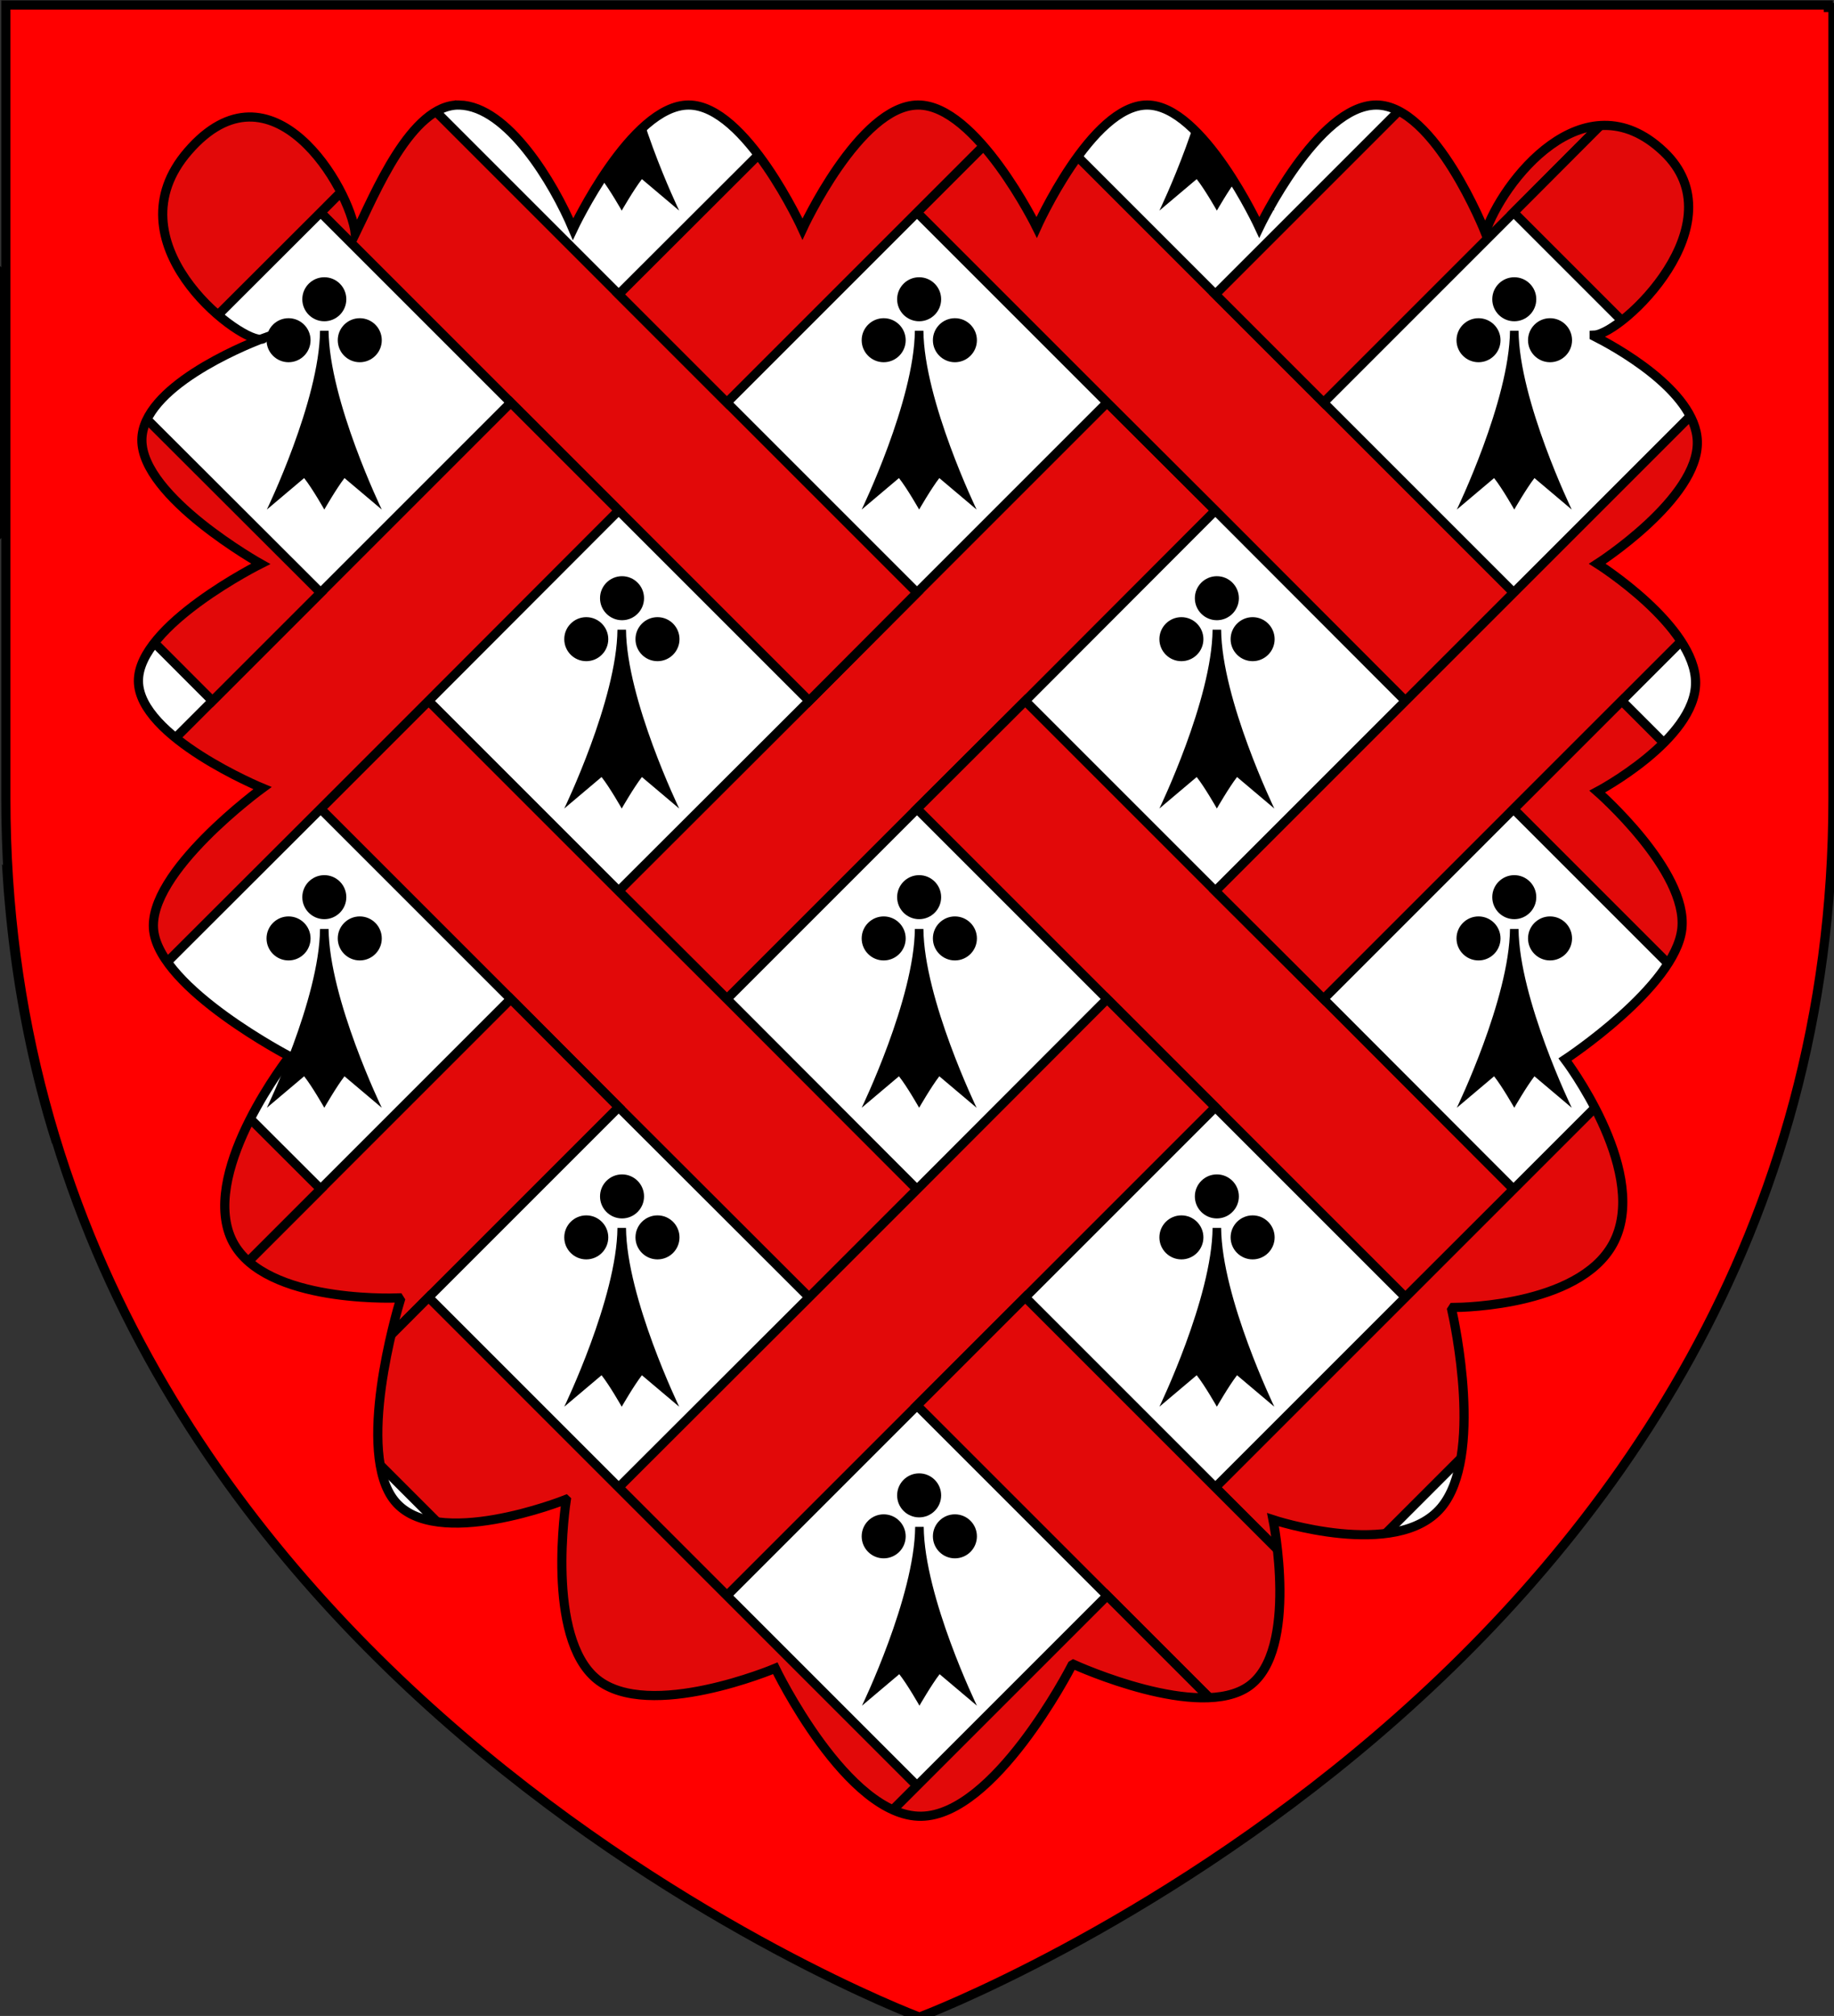 <?xml version="1.0" encoding="UTF-8" standalone="no"?>
<!-- Generator: Adobe Illustrator 19.2.0, SVG Export Plug-In . SVG Version: 6.00 Build 0)  -->

<svg
   version="1.1"
   id="svg2"
   inkscape:export-filename="/Users/olivier/Desktop/Blason Rouge/Blason_Vide_3D.png"
   inkscape:export-xdpi="144"
   inkscape:export-ydpi="144"
   inkscape:output_extension="org.inkscape.output.svg.inkscape"
   inkscape:version="1.2.2 (732a01da63, 2022-12-09)"
   sodipodi:docname="McCulloch of Drummoral arms.svg"
   sodipodi:version="0.32"
   x="0px"
   y="0px"
   viewBox="0 0 600 659.5"
   style="enable-background:new 0 0 600 659.5;"
   xml:space="preserve"
   xmlns:inkscape="http://www.inkscape.org/namespaces/inkscape"
   xmlns:sodipodi="http://sodipodi.sourceforge.net/DTD/sodipodi-0.dtd"
   xmlns="http://www.w3.org/2000/svg"
   xmlns:svg="http://www.w3.org/2000/svg"><rect x="0" y="0" width="600" height="659.5" fill="#333333" stroke="none"/><defs
   id="defs1825" />
<style
   type="text/css"
   id="style1545">
	.st0{fill:#FFFFFF;}
	.st1{fill:#E20909;stroke:#000000;stroke-width:3;stroke-miterlimit:10;}
	.st2{display:none;opacity:0.5;fill:#FFFFFF;}
	.st3{fill:url(#path2875_4_);stroke:#000000;stroke-width:3;}
</style>
<g
   id="g1748">
	<path
   id="path2875_1_"
   class="st0"
   d="M300,657.9c0,0,298.5-112.3,298.5-397.8V1.5H1.5v258.6C1.5,545.6,300,657.9,300,657.9z" />
	<g
   id="g1746">
		<path
   d="M396.7,10.4c-0.2,22.9-17.4,58.5-17.4,58.5l12.2-10.3c2.7,3.4,6.6,10.3,6.6,10.3c0,0,3.9-6.8,6.6-10.3l0,0h0l0,0L417,68.9    c0,0-17.2-35.6-17.4-58.5H396.7z"
   id="path1548" />
		<polygon
   points="404.8,58.6 404.8,58.6 404.8,58.6   "
   id="polygon1550" />
		<path
   d="M398.1,7.2c3.5,0,6.3-2.4,7-5.7h-14C391.8,4.8,394.7,7.2,398.1,7.2z"
   id="path1552" />
		<circle
   cx="386.5"
   cy="13.5"
   r="7.2"
   id="circle1554" />
		<circle
   cx="409.8"
   cy="13.5"
   r="7.2"
   id="circle1556" />
		<path
   d="M202,10.4c-0.2,22.9-17.4,58.5-17.4,58.5l12.2-10.3c2.7,3.4,6.6,10.3,6.6,10.3c0,0,3.9-6.8,6.6-10.3l0,0h0v0l12.2,10.3    c0,0-17.2-35.6-17.4-58.5H202z"
   id="path1558" />
		<polygon
   points="210.1,58.6 210.1,58.6 210.1,58.6   "
   id="polygon1560" />
		<path
   d="M203.5,7.2c3.5,0,6.3-2.4,7-5.7h-14C197.1,4.8,200,7.2,203.5,7.2z"
   id="path1562" />
		<circle
   cx="191.8"
   cy="13.5"
   r="7.2"
   id="circle1564" />
		<circle
   cx="215.1"
   cy="13.5"
   r="7.2"
   id="circle1566" />
		<path
   d="M8.8,68.9c0,0,3.9-6.8,6.6-10.3l0,0h0v0l12.2,10.3c0,0-17.2-35.6-17.4-58.5H7.4c-0.1,8.8-2.7,19.6-5.9,29.4v19.4l0.7-0.6    C4.9,62.1,8.8,68.9,8.8,68.9z"
   id="path1568" />
		<polygon
   points="15.4,58.6 15.4,58.6 15.4,58.6   "
   id="polygon1570" />
		<path
   d="M8.8,7.2c3.5,0,6.3-2.4,7-5.7h-14C2.5,4.8,5.3,7.2,8.8,7.2z"
   id="path1572" />
		<path
   d="M4.3,13.5c0-2.3-1.1-4.4-2.8-5.7v11.3C3.2,17.8,4.3,15.8,4.3,13.5z"
   id="path1574" />
		<circle
   cx="20.5"
   cy="13.5"
   r="7.2"
   id="circle1576" />
		<path
   d="M591.4,10.4C591.1,33.3,574,68.9,574,68.9l12.2-10.3c2.7,3.4,6.6,10.3,6.6,10.3c0,0,3.1-5.4,5.7-9V34.6    c-2.4-8.3-4.2-16.9-4.3-24.2H591.4z"
   id="path1578" />
		<path
   d="M592.8,7.2c2.3,0,4.4-1.1,5.7-2.8V1.5h-12.7C586.5,4.8,589.3,7.2,592.8,7.2z"
   id="path1580" />
		<circle
   cx="581.1"
   cy="13.5"
   r="7.2"
   id="circle1582" />
		<path
   d="M598.5,17.4V9.5c-0.8,1.1-1.2,2.5-1.2,4C597.3,14.9,597.7,16.3,598.5,17.4z"
   id="path1584" />
		<polygon
   points="404.8,254.3 404.8,254.3 404.8,254.3   "
   id="polygon1586" />
		<path
   d="M396.7,206c-0.2,22.9-17.4,58.5-17.4,58.5l12.2-10.3c2.7,3.4,6.6,10.3,6.6,10.3c0,0,3.9-6.8,6.6-10.3l0,0h0l0,0l12.2,10.3    c0,0-17.2-35.6-17.4-58.5H396.7z"
   id="path1588" />
		<circle
   cx="398.1"
   cy="195.7"
   r="7.2"
   id="circle1590" />
		<circle
   cx="386.5"
   cy="209.1"
   r="7.2"
   id="circle1592" />
		<circle
   cx="409.8"
   cy="209.1"
   r="7.2"
   id="circle1594" />
		<path
   d="M202,206c-0.2,22.9-17.4,58.5-17.4,58.5l12.2-10.3c2.7,3.4,6.6,10.3,6.6,10.3c0,0,3.9-6.8,6.6-10.3l0,0h0v0l12.2,10.3    c0,0-17.2-35.6-17.4-58.5H202z"
   id="path1596" />
		<polygon
   points="210.1,254.3 210.1,254.3 210.1,254.3   "
   id="polygon1598" />
		<circle
   cx="203.5"
   cy="195.7"
   r="7.2"
   id="circle1600" />
		<circle
   cx="191.8"
   cy="209.1"
   r="7.2"
   id="circle1602" />
		<circle
   cx="215.1"
   cy="209.1"
   r="7.2"
   id="circle1604" />
		<path
   d="M8.8,264.5c0,0,3.9-6.8,6.6-10.3l0,0h0v0l12.2,10.3c0,0-17.2-35.6-17.4-58.5H7.4c-0.1,8.8-2.7,19.6-5.9,29.4v19.4l0.7-0.6    C4.9,257.7,8.8,264.5,8.8,264.5z"
   id="path1606" />
		<polygon
   points="15.4,254.3 15.4,254.3 15.4,254.3   "
   id="polygon1608" />
		<circle
   cx="8.8"
   cy="195.7"
   r="7.2"
   id="circle1610" />
		<path
   d="M4.3,209.1c0-2.3-1.1-4.4-2.8-5.7v11.3C3.2,213.5,4.3,211.4,4.3,209.1z"
   id="path1612" />
		<circle
   cx="20.5"
   cy="209.1"
   r="7.2"
   id="circle1614" />
		<path
   d="M591.4,206c-0.2,22.9-17.4,58.5-17.4,58.5l12.2-10.3c2.7,3.4,6.6,10.3,6.6,10.3c0,0,3.1-5.4,5.7-9v-25.3    c-2.4-8.3-4.2-16.9-4.3-24.2H591.4z"
   id="path1616" />
		<path
   d="M592.8,188.5c-4,0-7.2,3.2-7.2,7.2c0,4,3.2,7.2,7.2,7.2c2.3,0,4.4-1.1,5.7-2.8v-8.7C597.2,189.7,595.1,188.5,592.8,188.5z    "
   id="path1618" />
		<circle
   cx="581.1"
   cy="209.1"
   r="7.2"
   id="circle1620" />
		<path
   d="M598.5,213.1v-7.9c-0.8,1.1-1.2,2.5-1.2,4C597.3,210.6,597.7,212,598.5,213.1z"
   id="path1622" />
		<path
   d="M494,108.2c-0.2,22.9-17.4,58.5-17.4,58.5l12.2-10.3c2.7,3.4,6.6,10.3,6.6,10.3c0,0,3.9-6.8,6.6-10.3l0,0h0l0,0l12.2,10.3    c0,0-17.2-35.6-17.4-58.5H494z"
   id="path1624" />
		<polygon
   points="502,156.5 502,156.5 502,156.5   "
   id="polygon1626" />
		<circle
   cx="495.4"
   cy="97.9"
   r="7.2"
   id="circle1628" />
		<circle
   cx="483.7"
   cy="111.3"
   r="7.2"
   id="circle1630" />
		<circle
   cx="507.1"
   cy="111.3"
   r="7.2"
   id="circle1632" />
		<path
   d="M299.3,108.2c-0.2,22.9-17.4,58.5-17.4,58.5l12.2-10.3c2.7,3.4,6.6,10.3,6.6,10.3c0,0,3.9-6.8,6.6-10.3l0,0h0l0,0    l12.2,10.3c0,0-17.2-35.6-17.4-58.5H299.3z"
   id="path1634" />
		<polygon
   points="307.4,156.5 307.4,156.5 307.4,156.5   "
   id="polygon1636" />
		<circle
   cx="300.7"
   cy="97.9"
   r="7.2"
   id="circle1638" />
		<circle
   cx="289.1"
   cy="111.3"
   r="7.2"
   id="circle1640" />
		<circle
   cx="312.4"
   cy="111.3"
   r="7.2"
   id="circle1642" />
		<polygon
   points="112.7,156.5 112.7,156.5 112.7,156.5   "
   id="polygon1644" />
		<path
   d="M104.7,108.2c-0.2,22.9-17.4,58.5-17.4,58.5l12.2-10.3c2.7,3.4,6.6,10.3,6.6,10.3c0,0,3.9-6.8,6.6-10.3l0,0h0v0l12.2,10.3    c0,0-17.2-35.6-17.4-58.5H104.7z"
   id="path1646" />
		<circle
   cx="106.1"
   cy="97.9"
   r="7.2"
   id="circle1648" />
		<circle
   cx="94.4"
   cy="111.3"
   r="7.2"
   id="circle1650" />
		<circle
   cx="117.7"
   cy="111.3"
   r="7.2"
   id="circle1652" />
		<path
   d="M494,303.9c-0.2,22.9-17.4,58.5-17.4,58.5l12.2-10.3c2.7,3.4,6.6,10.3,6.6,10.3c0,0,3.9-6.8,6.6-10.3l0,0h0l0,0l12.2,10.3    c0,0-17.2-35.6-17.4-58.5H494z"
   id="path1654" />
		<polygon
   points="502,352.1 502,352.1 502,352.1   "
   id="polygon1656" />
		<circle
   cx="495.4"
   cy="293.5"
   r="7.2"
   id="circle1658" />
		<circle
   cx="483.7"
   cy="307"
   r="7.2"
   id="circle1660" />
		<circle
   cx="507.1"
   cy="307"
   r="7.2"
   id="circle1662" />
		<polygon
   points="307.4,352.1 307.4,352.1 307.4,352.1   "
   id="polygon1664" />
		<path
   d="M299.3,303.9c-0.2,22.9-17.4,58.5-17.4,58.5l12.2-10.3c2.7,3.4,6.6,10.3,6.6,10.3c0,0,3.9-6.8,6.6-10.3l0,0h0l0,0    l12.2,10.3c0,0-17.2-35.6-17.4-58.5H299.3z"
   id="path1666" />
		<circle
   cx="300.7"
   cy="293.5"
   r="7.2"
   id="circle1668" />
		<circle
   cx="289.1"
   cy="307"
   r="7.2"
   id="circle1670" />
		<circle
   cx="312.4"
   cy="307"
   r="7.2"
   id="circle1672" />
		<path
   d="M104.7,303.9c-0.2,22.9-17.4,58.5-17.4,58.5l12.2-10.3c2.7,3.4,6.6,10.3,6.6,10.3c0,0,3.9-6.8,6.6-10.3l0,0h0v0l12.2,10.3    c0,0-17.2-35.6-17.4-58.5H104.7z"
   id="path1674" />
		<polygon
   points="112.7,352.1 112.7,352.1 112.7,352.1   "
   id="polygon1676" />
		<circle
   cx="106.1"
   cy="293.5"
   r="7.2"
   id="circle1678" />
		<circle
   cx="94.4"
   cy="307"
   r="7.2"
   id="circle1680" />
		<circle
   cx="117.7"
   cy="307"
   r="7.2"
   id="circle1682" />
		<path
   d="M494,499.5c-0.1,9-2.8,19.8-6,29.8c3.8-4,7.6-8.2,11.3-12.4c-1.4-6.1-2.4-12.1-2.5-17.4H494z"
   id="path1684" />
		<circle
   cx="495.4"
   cy="489.2"
   r="7.2"
   id="circle1686" />
		<circle
   cx="483.7"
   cy="502.6"
   r="7.2"
   id="circle1688" />
		<path
   d="M507.1,495.5c-4,0-7.2,3.2-7.2,7.2c0,3.4,2.4,6.3,5.7,7c2.7-3.2,5.4-6.5,8.1-9.8C512.5,497.2,510,495.5,507.1,495.5z"
   id="path1690" />
		<polygon
   points="307.4,547.8 307.4,547.8 307.4,547.8   "
   id="polygon1692" />
		<path
   d="M302.2,499.5h-2.8c-0.2,22.9-17.4,58.5-17.4,58.5l12.2-10.3c2.7,3.4,6.6,10.3,6.6,10.3c0,0,3.9-6.8,6.6-10.3l0,0h0l0,0    l12.2,10.3C319.6,558,302.4,522.5,302.2,499.5z"
   id="path1694" />
		<circle
   cx="300.7"
   cy="489.2"
   r="7.2"
   id="circle1696" />
		<circle
   cx="289.1"
   cy="502.6"
   r="7.2"
   id="circle1698" />
		<circle
   cx="312.4"
   cy="502.6"
   r="7.2"
   id="circle1700" />
		<path
   d="M104.7,499.5c-0.1,5.7-1.2,12.2-2.8,18.7c4.1,4.6,8.2,9.1,12.4,13.4c-3.6-10.5-6.7-22.5-6.8-32.1H104.7z"
   id="path1702" />
		<circle
   cx="106.1"
   cy="489.2"
   r="7.2"
   id="circle1704" />
		<path
   d="M101.6,502.6c0-4-3.2-7.2-7.2-7.2c-3.4,0-6.3,2.4-7,5.6c2.4,2.9,4.7,5.8,7.1,8.7C98.4,509.7,101.6,506.5,101.6,502.6z"
   id="path1706" />
		<circle
   cx="117.7"
   cy="502.6"
   r="7.2"
   id="circle1708" />
		<path
   d="M396.7,401.7c-0.2,22.9-17.4,58.5-17.4,58.5l12.2-10.3c2.7,3.4,6.6,10.3,6.6,10.3c0,0,3.9-6.8,6.6-10.3l0,0h0l0,0    l12.2,10.3c0,0-17.2-35.6-17.4-58.5H396.7z"
   id="path1710" />
		<polygon
   points="404.8,450 404.8,450 404.8,450   "
   id="polygon1712" />
		<circle
   cx="398.1"
   cy="391.4"
   r="7.2"
   id="circle1714" />
		<circle
   cx="386.5"
   cy="404.8"
   r="7.2"
   id="circle1716" />
		<circle
   cx="409.8"
   cy="404.8"
   r="7.2"
   id="circle1718" />
		<polygon
   points="210.1,450 210.1,450 210.1,450   "
   id="polygon1720" />
		<path
   d="M202,401.7c-0.2,22.9-17.4,58.5-17.4,58.5l12.2-10.3c2.7,3.4,6.6,10.3,6.6,10.3c0,0,3.9-6.8,6.6-10.3l0,0h0v0l12.2,10.3    c0,0-17.2-35.6-17.4-58.5H202z"
   id="path1722" />
		<circle
   cx="203.5"
   cy="391.4"
   r="7.2"
   id="circle1724" />
		<circle
   cx="191.8"
   cy="404.8"
   r="7.2"
   id="circle1726" />
		<circle
   cx="215.1"
   cy="404.8"
   r="7.2"
   id="circle1728" />
		<path
   d="M396.7,597.4c0,2.8-0.3,5.8-0.8,9c1.4-0.9,2.7-1.8,4.1-2.7c-0.3-2.1-0.4-4.2-0.4-6.2H396.7z"
   id="path1730" />
		<circle
   cx="398.1"
   cy="587"
   r="7.2"
   id="circle1732" />
		<circle
   cx="386.5"
   cy="600.5"
   r="7.2"
   id="circle1734" />
		<path
   d="M402.6,600.5c0,0.4,0,0.8,0.1,1.2c3.5-2.4,7-4.9,10.6-7.5c-1-0.6-2.3-0.9-3.5-0.9C405.8,593.3,402.6,596.5,402.6,600.5z"
   id="path1736" />
		<path
   d="M202,597.4c0,2.3-0.2,4.7-0.6,7.2c1.5,1,2.9,2,4.4,2.9c-0.6-3.5-1-7-1-10.2H202z"
   id="path1738" />
		<circle
   cx="203.5"
   cy="587"
   r="7.2"
   id="circle1740" />
		<path
   d="M191.8,593.3c-1.7,0-3.2,0.6-4.4,1.5c3.8,2.7,7.5,5.3,11.2,7.9c0.2-0.7,0.3-1.4,0.3-2.2    C199,596.5,195.8,593.3,191.8,593.3z"
   id="path1742" />
		<circle
   cx="215.1"
   cy="600.5"
   r="7.2"
   id="circle1744" />
	</g>
</g>
<sodipodi:namedview
   bordercolor="#666666"
   borderopacity="1.0"
   gridtolerance="10.0"
   guidetolerance="10.0"
   height="660px"
   id="base"
   inkscape:current-layer="svg2"
   inkscape:cx="477.11206"
   inkscape:cy="376.84938"
   inkscape:guide-bbox="true"
   inkscape:pageopacity="0.0"
   inkscape:pageshadow="2"
   inkscape:window-height="1017"
   inkscape:window-maximized="1"
   inkscape:window-width="1920"
   inkscape:window-x="-8"
   inkscape:window-y="-8"
   inkscape:zoom="0.86772068"
   objecttolerance="10.0"
   pagecolor="#ffffff"
   showgrid="false"
   showguides="true"
   inkscape:showpageshadow="2"
   inkscape:pagecheckerboard="0"
   inkscape:deskcolor="#d1d1d1">
	</sodipodi:namedview>
<desc
   id="desc4">SVG coat of arms</desc>
<g
   id="g9370"
   transform="matrix(0.607,0,0,0.694,-525.206,251.961)">
</g>
<g
   id="g1811">
	<polygon
   class="st1"
   points="101.6,2 37.4,2 69.5,34.1  "
   id="polygon1753" />
	<path
   class="st1"
   d="M495.2,459.8l28,28c9.9-13.4,19.2-27.8,27.7-43l-20.4-20.4L495.2,459.8z"
   id="path1755" />
	<path
   class="st1"
   d="M300,654.9l2.5,2.5c6.3-2.5,23.9-10,47.7-23l-14.9-14.9L300,654.9z"
   id="path1757" />
	<polygon
   class="st1"
   points="232.6,2 264.7,34.1 296.8,2  "
   id="polygon1759" />
	<polygon
   class="st1"
   points="491.9,2 427.7,2 459.8,34.1  "
   id="polygon1761" />
	<polygon
   class="st1"
   points="362.2,131.7 300,193.9 264.7,229.3 202.4,291.5 237.8,326.8 300,264.6 335.4,229.3 397.6,167  "
   id="polygon1763" />
	<polygon
   class="st1"
   points="237.8,326.8 202.4,291.5 140.2,229.3 104.9,264.6 167.1,326.8 202.4,362.2 264.7,424.4 300,389.1  "
   id="polygon1765" />
	<path
   class="st1"
   d="M167.1,326.8L104.9,389l-35.4,35.4l-20.4,20.4c8.5,15.2,17.8,29.5,27.7,43l28-28l35.4-35.4l62.2-62.2   L167.1,326.8z"
   id="path1767" />
	<polygon
   class="st1"
   points="433,131.7 397.6,96.3 335.4,34.1 300,69.5 362.2,131.7 397.6,167 459.8,229.3 495.2,193.9  "
   id="polygon1769" />
	<polygon
   class="st1"
   points="498.4,2 491.9,2 459.8,34.1 397.6,96.3 433,131.7 495.2,69.5 530.5,34.1 562.6,2  "
   id="polygon1771" />
	<polygon
   class="st1"
   points="237.8,131.7 202.4,96.3 140.2,34.1 104.9,69.5 167.1,131.7 202.4,167 264.7,229.3 300,193.9  "
   id="polygon1773" />
	<polygon
   class="st1"
   points="167.1,131.7 104.9,193.9 69.5,229.3 7.3,291.5 42.6,326.8 104.9,264.6 140.2,229.3 202.4,167  "
   id="polygon1775" />
	<path
   class="st1"
   d="M42.6,326.8L7.3,291.5l-4.9-4.9c0.2,3.1,0.4,6.1,0.7,9.1C5,316.9,8.5,337,13.4,356.1   c1.5,5.8,3.1,11.5,4.9,17.1l51.2,51.2l35.4-35.4L42.6,326.8z"
   id="path1777" />
	<polygon
   class="st1"
   points="303.3,2 296.8,2 264.7,34.1 202.4,96.3 237.8,131.7 300,69.5 335.4,34.1 367.5,2  "
   id="polygon1779" />
	<polygon
   class="st1"
   points="1.5,161.3 1.5,172.8 7.3,167  "
   id="polygon1781" />
	<polygon
   class="st1"
   points="108.1,2 101.6,2 69.5,34.1 7.3,96.3 42.6,131.7 104.9,69.5 140.2,34.1 172.3,2  "
   id="polygon1783" />
	<polygon
   class="st1"
   points="42.6,131.7 7.3,96.3 1.5,90.6 1.5,102.1 1.5,161.3 7.3,167 69.5,229.3 104.9,193.9  "
   id="polygon1785" />
	<polygon
   class="st1"
   points="598.5,102.1 598.5,90.6 592.8,96.3  "
   id="polygon1787" />
	<path
   class="st1"
   d="M167.1,522l-31.3,31.3c12.8,11.8,25.7,22.6,38.5,32.3l28.2-28.2L167.1,522z"
   id="path1789" />
	<polygon
   class="st1"
   points="433,326.8 397.6,291.5 335.4,229.3 300,264.6 362.2,326.8 397.6,362.2 459.8,424.4 495.2,389.1  "
   id="polygon1791" />
	<polygon
   class="st1"
   points="362.2,326.8 300,389.1 264.7,424.4 202.4,486.6 237.8,522 300,459.8 335.4,424.4 397.6,362.2  "
   id="polygon1793" />
	<polygon
   class="st1"
   points="237.8,522 202.4,486.6 140.2,424.4 104.9,459.8 167.1,522 202.4,557.4 264.7,619.5 300,584.2  "
   id="polygon1795" />
	<polygon
   class="st1"
   points="557.4,131.7 495.2,193.9 459.8,229.3 397.6,291.5 433,326.8 495.2,264.6 530.5,229.3 592.8,167  "
   id="polygon1797" />
	<polygon
   class="st1"
   points="592.8,96.3 530.5,34.1 495.2,69.5 557.4,131.7 592.8,167 598.5,172.8 598.5,161.3 598.5,102.1  "
   id="polygon1799" />
	<path
   class="st1"
   d="M597,295.7c0.3-3,0.5-6.1,0.7-9.1l-4.9,4.9L597,295.7z"
   id="path1801" />
	<path
   class="st1"
   d="M557.4,326.8L495.2,389l-35.4,35.4l-62.2,62.2L433,522l62.2-62.2l35.4-35.4l51.2-51.2   c1.7-5.6,3.4-11.3,4.9-17.1L557.4,326.8z"
   id="path1803" />
	<path
   class="st1"
   d="M433,522l-35.4-35.4l-62.2-62.2L300,459.8l62.2,62.2l35.4,35.4l28.2,28.2c12.7-9.7,25.7-20.4,38.5-32.3   L433,522z"
   id="path1805" />
	<path
   class="st1"
   d="M362.2,522L300,584.2l-35.4,35.4l-14.8,14.9c23.8,13,41.5,20.4,47.7,23l2.5-2.5l35.4-35.4l62.2-62.2L362.2,522   z"
   id="path1807" />
	<path
   class="st1"
   d="M592.8,291.5l-62.2-62.2l-35.4,35.4l62.2,62.2l29.2,29.2c4.9-19.1,8.5-39.2,10.3-60.4L592.8,291.5z"
   id="path1809" />
</g><path
   id="path2875_3_"
   class="st3"
   d="m 1.913,1.642 v 1.5 258.063 c 0,285.98 298.344,398.469 298.344,398.469 l 0.531,0.188 0.531,-0.188 c -10e-6,-10e-6 298.344,-112.489 298.344,-398.469 -1e-5,-142.468 0,-206.976 0,-235.875 -2e-5,-13.627 0,-18.461 0,-20.688 -2e-5,-0.134 0,-1.14 0,-1.25 -2e-5,-0.483 0,-0.729 0,-0.844 -2e-5,-0.029 0,-0.051 0,-0.062 -2e-5,-0.006 0,-0.029 0,-0.031 -2e-5,-2e-4 -0.753,-7e-5 -1.5,0 v -0.812 H 3.413 Z M 150.288,34.361 c 15.769,0.408 30.754,25.338 37.188,40.562 0,0 19.05,-40.562 37.812,-40.562 18.763,0 37.25,40.562 37.25,40.562 0,0 18.592,-40.422 37.75,-40.562 19.158,-0.14 38.875,40 38.875,40 -10e-6,-1e-5 17.924,-40 36.125,-40 18.201,0 36.688,40 36.688,40 0,-1e-5 19.154,-40 38.312,-40 19.158,0 35.656,41.781 35.656,41.781 5.307,-16.389 32.188,-51.25 58.312,-26.531 24.736,23.406 -13.628,59.677 -22.719,60.031 v 0.344 c 5.874,2.959 33.237,17.617 33.75,34.375 0.574,18.763 -32.719,40.062 -32.719,40.062 2e-5,0 32.156,20.271 32.156,38.906 2e-5,18.635 -32.156,35.625 -32.156,35.625 2e-5,10e-6 29.735,25.939 27.656,44.906 -2.079,18.967 -38.219,42.75 -38.219,42.75 10e-6,10e-6 26.56,34.992 16.688,58.219 -9.468,22.275 -49.945,22.893 -53.281,22.906 -0.155,0.241 -0.313,0.478 -0.469,0.719 0.861,3.818 10.484,48.105 -3.469,64.719 -14.579,17.36 -55,4 -55,4 -10e-6,0 8.578,42.577 -7.812,54.375 -16.14,11.618 -56.301,-6.533 -57.531,-7.094 -0.138,0.083 -0.269,0.168 -0.406,0.25 -0.988,1.921 -25.491,49.127 -49.312,49.469 -24.314,0.349 -47.781,-48.406 -47.781,-48.406 0,2e-5 -41.255,17.412 -58.344,3.594 -16.885,-13.653 -10.194,-57.635 -10.031,-58.688 -0.043,-0.041 -0.082,-0.084 -0.125,-0.125 -0.893,0.356 -42.584,16.83 -55.969,0.531 -12.971,-15.795 0.625,-61.958 1.781,-65.781 -0.145,-0.23 -0.293,-0.457 -0.438,-0.688 -3.505,0.138 -46.61,1.394 -55.219,-20.25 -8.971,-22.555 19.438,-58.781 19.438,-58.781 0,-1e-5 -42.078,-21.898 -44.438,-41.031 -2.36,-19.133 35.562,-46.719 35.562,-46.719 0,-1e-5 -40.422,-16.658 -40.562,-35 -0.14,-18.342 40,-38.375 40,-38.375 0,-1e-5 -39.015,-21.831 -38.875,-40.594 0.128,-17.098 32.907,-30.565 38.781,-32.844 -8.245,-0.016 -49.226,-31.956 -23.688,-61.5 27.332,-31.618 53.021,11.951 54.75,26.969 6.281,-12.823 18.273,-42.533 34.031,-42.125 z M 85.194,111.017 c 0.533,0.001 0.924,-0.131 1.156,-0.406 v -0.031 c -0.032,0.011 -0.615,0.227 -1.156,0.438 z"
   style="fill:#ff0000"
   sodipodi:nodetypes="ccscccsssssssccccscscscscscsccscscscsccscsccscsccsccscscscscscsccccc" />
<path
   id="path2875_2_"
   class="st2"
   d="M298.1,659.4c0,0,298.5-112.3,298.5-397.8V3h-597v258.6C-0.4,547.1,298.1,659.4,298.1,659.4z" />
<radialGradient
   id="path2875_4_"
   cx="-79.003"
   cy="-84.884"
   r="299.822"
   gradientTransform="matrix(1.353,0,0,1.349,1096.517,710.797)"
   gradientUnits="userSpaceOnUse">
	<stop
   offset="0"
   style="stop-color:#FFFFFF;stop-opacity:0.314"
   id="stop1814" />
	<stop
   offset="0.19"
   style="stop-color:#FFFFFF;stop-opacity:0.251"
   id="stop1816" />
	<stop
   offset="0.6"
   style="stop-color:#6B6B6B;stop-opacity:0.126"
   id="stop1818" />
	<stop
   offset="1"
   style="stop-color:#000000;stop-opacity:0.126"
   id="stop1820" />
</radialGradient>

</svg>

